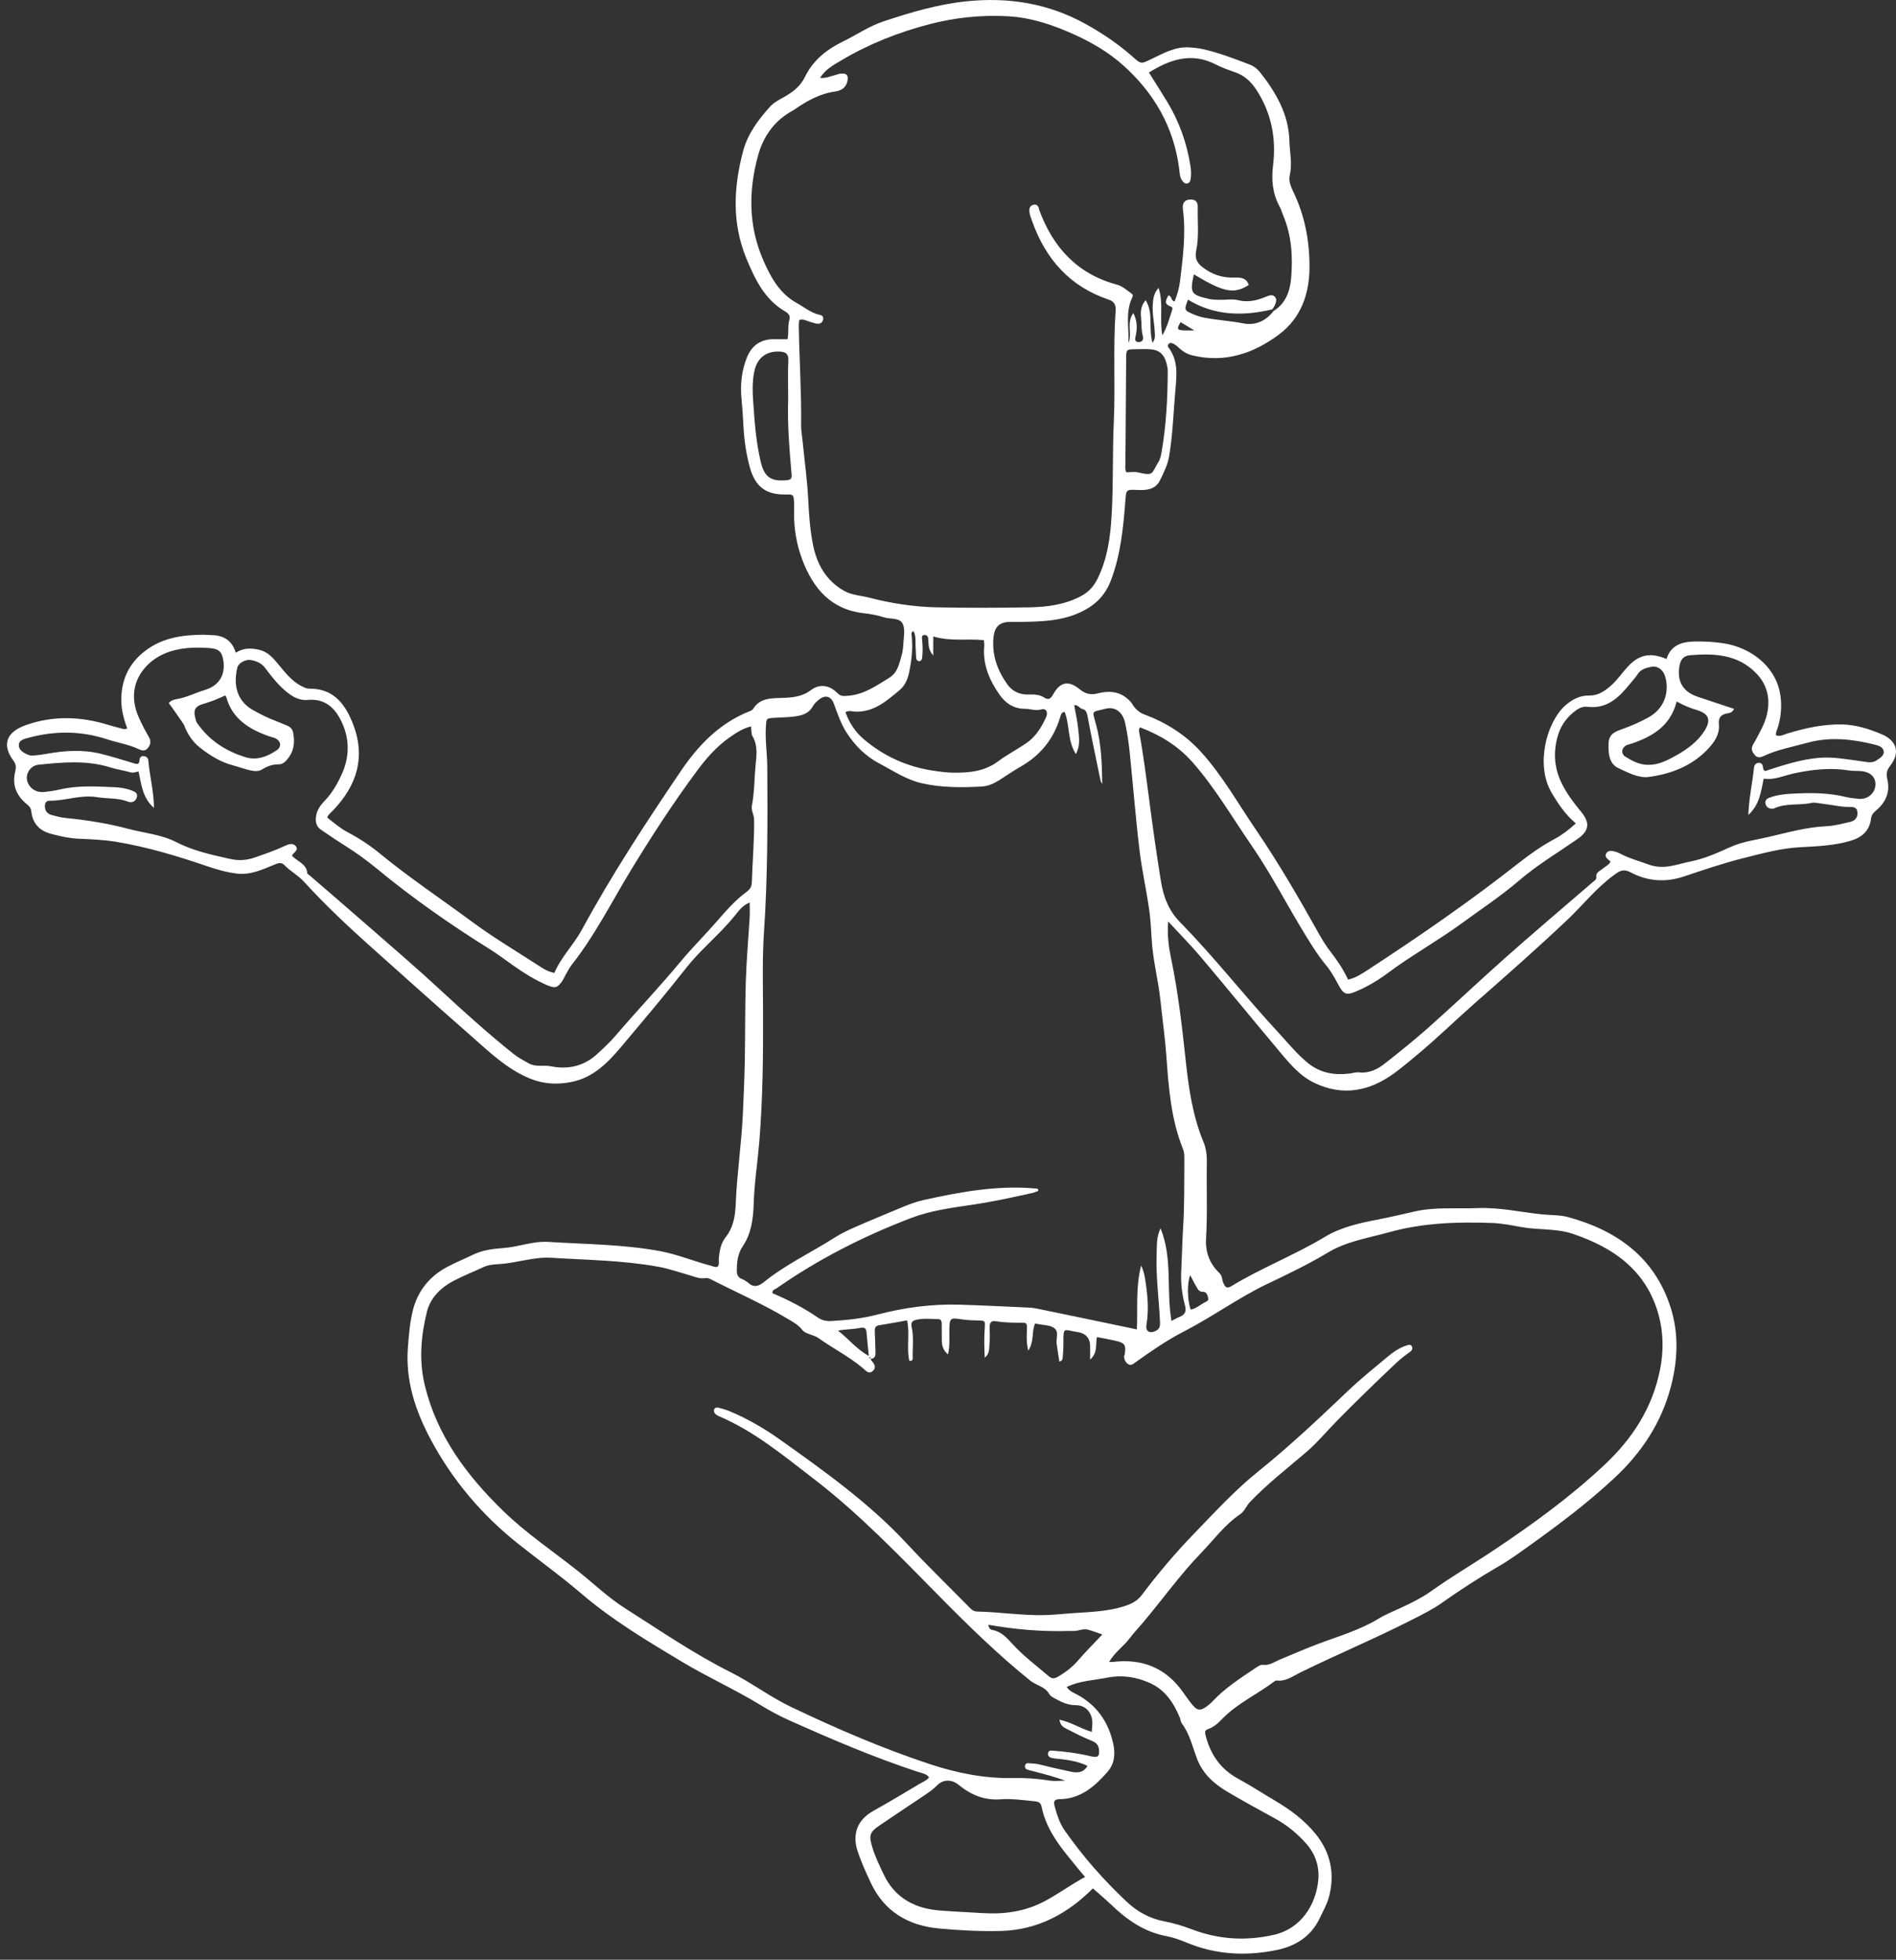 <svg width="269" height="278" viewBox="0 0 269 278" fill="none" xmlns="http://www.w3.org/2000/svg">
<rect x="0" y="0" width="269" height="278" fill="#333333" stroke="none"/>
<path d="M267.03 104.184C265.259 103.429 263.366 102.818 261.385 102.768C258.714 102.708 256.143 103.275 253.61 104.047C253.074 104.206 252.561 104.548 251.954 104.295C251.938 103.782 252.197 103.374 252.318 102.928C252.749 101.33 252.837 99.71 252.495 98.084C251.7 94.365 248.279 91.852 244.604 91.268C243.202 91.048 241.79 90.965 240.355 91.004C238.49 91.053 237.044 91.577 236.437 93.483C234.163 92.513 232.557 92.838 230.946 94.569C230.124 95.456 229.456 96.486 228.529 97.285C227.641 98.051 226.73 98.691 225.45 98.668C224.131 98.641 223.038 99.225 222.04 100.112C219.463 102.421 217.802 108.444 220.125 112.428C221.063 114.031 222.089 115.552 223.574 116.803C222.603 117.685 221.648 118.434 220.583 119.002C218.756 119.977 217.073 121.162 215.456 122.435C208.603 127.829 201.44 132.772 194.139 137.539C193.262 138.112 192.39 138.707 191.264 138.966C190.602 137.561 189.769 136.282 188.825 135.075C188.202 134.282 187.672 133.439 187.181 132.563C184.344 127.493 181.442 122.468 178.164 117.668C175.637 113.965 173.446 110.031 170.411 106.686C168.159 104.195 165.422 102.482 162.304 101.33C161.653 101.087 161.002 100.52 160.616 99.831C160.467 99.567 160.213 99.346 159.981 99.137C158.751 98.046 157.277 97.974 155.804 98.349C154.778 98.608 154.016 98.465 153.188 97.781C151.588 96.464 150.385 96.729 149.403 98.531C149.083 99.12 148.73 99.341 148.167 98.966C147.449 98.492 146.671 98.503 145.871 98.52C144.613 98.547 143.592 98.046 142.88 97.032C141.506 95.081 140.728 92.927 140.949 90.497C141.098 88.855 141.804 88.221 143.421 88.215C144.16 88.215 144.9 88.232 145.645 88.21C148.018 88.149 150.374 88.034 152.636 87.13C154.998 86.182 156.687 84.799 157.642 82.259C159.005 78.633 159.363 74.897 159.656 71.122C159.788 69.425 159.733 69.43 161.471 69.508C162.74 69.563 163.965 69.419 164.589 68.114C165.108 67.034 165.66 65.97 165.869 64.736C166.399 61.611 166.482 58.454 166.763 55.313C166.951 53.23 167.188 51.109 165.764 49.268C165.626 49.086 165.704 48.838 165.886 48.712C165.991 48.64 166.189 48.645 166.322 48.695C166.73 48.833 167.028 49.136 167.343 49.422C167.856 49.885 168.43 50.232 169.125 50.403C173.744 51.533 177.816 50.172 181.453 47.455C184.593 45.108 185.785 41.68 185.79 37.862C185.796 34.192 185.134 30.632 183.528 27.287C183.163 26.521 182.794 25.689 182.987 24.852C183.368 23.21 182.987 21.595 182.937 19.975C182.832 16.217 181.039 13.126 178.782 10.266C178.39 9.764 177.866 9.368 177.264 9.142C175.052 8.299 172.839 7.439 170.51 6.938C169.947 6.811 169.368 6.772 168.788 6.728C166.73 6.574 165.014 7.588 163.259 8.425C161.913 9.065 161.907 9.125 160.732 8.078C158.668 6.243 156.405 4.717 153.988 3.383C148.669 0.446 142.996 -0.441 137.003 0.198C132.986 0.628 129.167 1.769 125.354 3.031C123.257 3.731 121.491 4.97 119.549 5.913C117.253 7.031 115.327 8.591 114.207 10.905C113.534 12.294 112.436 13.087 111.194 13.792C110.499 14.184 109.787 14.536 109.246 15.137C107.574 16.994 106.079 18.989 105.428 21.441C104.076 26.543 103.827 31.657 105.886 36.644C107.1 39.581 108.457 42.468 111.387 44.176C111.845 44.441 112.16 44.805 112 45.334C111.719 46.254 111.95 47.224 111.724 48.122C111.1 48.122 110.521 48.139 109.942 48.122C108.021 48.061 106.686 48.949 105.98 50.684C105.213 52.574 105.008 54.58 105.207 56.586C105.334 57.903 105.417 59.209 105.483 60.526C105.588 62.471 105.869 64.411 106.382 66.284C107.144 69.067 108.683 70.174 111.415 70.147C112.596 70.136 112.601 70.136 112.657 71.326C112.679 71.8 112.657 72.279 112.657 72.753C112.64 75.046 113.032 77.299 113.832 79.415C115.355 83.432 117.86 86.452 122.507 86.981C123.5 87.091 124.493 87.278 125.442 87.576C126.364 87.863 127.699 87.582 128.102 88.546C128.455 89.4 128.191 90.519 128.146 91.522C128.124 92.04 128.042 92.574 127.893 93.075C127.556 94.227 127.335 95.439 126.165 96.15C124.322 97.274 122.562 98.547 120.283 98.701C119.676 98.746 119.301 98.817 118.782 98.294C117.673 97.164 116.26 96.982 115.057 97.891C113.777 98.856 112.43 98.955 110.924 99.005C109.451 99.054 107.806 98.994 106.846 100.575C106.73 100.768 106.415 100.867 106.173 100.966C101.99 102.669 99.026 105.782 96.571 109.414C91.626 116.715 86.787 124.082 82.582 131.841C81.407 134.012 79.597 135.759 78.653 138.018C77.776 137.836 77.185 137.478 76.617 137.109C73.383 135.009 70.056 133.037 66.96 130.75C62.589 127.515 58.053 124.501 53.849 121.04C52.463 119.905 50.957 118.919 49.357 118.076C48.286 117.508 47.359 116.715 46.421 115.971C46.597 115.497 46.967 115.266 47.249 114.963C50.703 111.37 51.928 107.276 50.008 102.504C48.893 99.737 47.21 97.649 43.871 97.693C43.485 97.693 43.171 97.522 42.834 97.357C41.361 96.624 40.417 95.346 39.402 94.133C38.695 93.285 37.978 92.458 36.791 92.183C35.627 91.907 34.535 91.896 33.453 92.591C32.862 90.656 31.5 90.072 29.756 90.083C29.441 90.083 29.121 90.039 28.807 90.039C25.694 90.067 22.748 90.508 20.226 92.629C18.316 94.238 17.389 96.211 17.224 98.635C17.113 100.255 17.467 101.776 18.057 103.341C17.77 103.402 17.66 103.457 17.577 103.435C16.865 103.248 16.148 103.066 15.441 102.851C11.507 101.639 7.605 101.462 3.649 102.867C0.934 103.832 0.205 105.617 1.911 107.92C2.33 108.488 2.286 108.929 2.148 109.502C1.701 111.331 2.319 112.83 3.715 114.004C4.096 114.323 4.383 114.555 4.443 115.106C4.62 116.82 5.619 117.867 7.28 118.296C8.555 118.632 9.829 118.919 11.165 118.98C12.953 119.057 14.752 119.128 16.512 119.42C20.882 120.148 25.12 121.421 29.314 122.853C30.71 123.333 32.129 123.741 33.602 123.922C35.533 124.159 37.227 123.355 38.927 122.655C39.462 122.435 39.904 122.258 40.356 122.727C41.201 123.597 42.299 124.165 43.121 125.069C46.117 128.347 49.351 131.4 52.657 134.348C57.342 138.53 62.016 142.729 66.739 146.868C69.344 149.143 71.838 151.612 75.144 152.979C77.136 153.805 79.117 153.893 81.169 153.463C84.21 152.83 86.241 150.741 88.122 148.51C91.246 144.796 94.386 141.087 97.382 137.274C99.474 134.618 102.139 132.524 104.252 129.896C104.793 129.223 105.367 128.413 106.366 128.033C106.366 128.799 106.399 129.427 106.366 130.055C106.184 133.103 105.908 136.144 105.814 139.197C105.693 142.944 105.742 146.691 105.671 150.444C105.621 152.973 105.51 155.502 105.395 158.032C105.201 162.291 104.55 166.512 104.385 170.777C104.319 172.458 104.065 174.111 102.933 175.532C102.271 176.359 102.089 177.45 101.979 178.508C101.94 178.91 102.117 179.346 101.802 179.698C101.455 179.803 101.173 179.632 100.87 179.555C98.469 178.932 96.168 177.957 93.724 177.494C88.465 176.508 83.128 176.513 77.82 176.172C75.618 176.028 73.565 176.893 71.408 177.042C69.929 177.147 68.472 177.329 67.109 177.99C65.873 178.585 64.598 179.109 63.39 179.753C60.94 181.065 59.3 183.115 58.605 185.765C58.153 187.484 58.02 189.297 57.877 191.072C57.491 195.822 58.942 200.164 61.138 204.258C64.217 209.994 68.362 214.898 73.471 218.96C76.446 221.329 79.541 223.55 82.428 226.018C86.864 229.82 91.853 232.796 96.83 235.777C100.45 237.943 104.319 239.684 107.927 241.888C109.235 242.693 110.582 243.42 111.983 244.043C117.96 246.715 123.969 249.294 130.199 251.338C130.757 251.526 131.402 251.592 131.816 252.121C131.424 252.622 130.906 252.788 130.459 253.052C128.279 254.353 126.11 255.664 123.897 256.893C121.707 258.111 120.835 260.116 121.696 262.662C122.198 264.161 122.849 265.605 123.522 267.037C125.459 271.192 128.88 273.176 133.278 273.573C136.164 273.837 139.078 273.991 141.975 273.92C147.256 273.793 151.544 271.413 155.053 267.88C155.848 268.586 156.786 269.363 157.658 270.2C159.91 272.36 162.376 274.085 165.533 274.664C166.509 274.846 167.464 275.198 168.391 275.584C172.475 277.281 176.685 277.502 180.978 276.658C183.771 276.107 185.994 274.741 187.253 272.085C187.7 271.132 188.24 270.195 188.522 269.186C189.443 265.864 188.798 262.778 186.629 260.122C185.051 258.188 183.042 256.7 180.89 255.433C179.157 254.413 177.48 253.3 175.714 252.352C173.22 251.008 171.763 248.947 171.067 246.258C170.952 245.8 170.847 245.464 171.421 245.271C172.243 244.99 172.855 244.406 173.446 243.795C175.565 241.624 178.341 240.378 180.724 238.576C180.846 238.483 181.017 238.373 181.144 238.389C182.408 238.554 183.368 237.805 184.383 237.303C189.642 234.719 195.055 232.46 200.276 229.798C201.738 229.054 203.211 228.338 204.552 227.39C207.184 225.528 209.888 223.781 212.681 222.161C214.193 221.285 215.6 220.254 217.018 219.241C221.184 216.259 225.268 213.19 229.031 209.68C232.883 206.093 235.659 201.922 237.027 196.835C238.043 193.039 238.214 189.182 237.016 185.446C234.737 178.365 229.429 174.557 222.492 172.656C221.256 172.32 219.981 172.397 218.729 172.265C215.688 171.934 212.686 171.256 209.601 171.378C206.649 171.499 203.68 171.19 200.756 171.846C199.006 172.237 197.263 172.656 195.502 172.998C192.898 173.505 190.288 174.067 188.009 175.439C183.704 178.034 178.986 179.842 174.698 182.453C173.981 182.889 173.799 182.503 173.562 181.991C173.347 181.528 173.44 180.993 172.988 180.569C171.619 179.263 171.001 177.604 171.112 175.736C171.321 172.144 171.156 168.556 171.222 164.964C171.239 163.95 171.145 162.947 170.753 162.016C169.219 158.318 168.65 154.422 168.231 150.482C167.707 145.622 167.155 140.757 166.151 135.963C165.809 134.315 165.582 132.64 165.737 130.717C167.409 132.53 168.971 134.095 170.389 135.781C174.235 140.338 177.998 144.961 181.839 149.524C183.158 151.099 184.543 152.675 186.43 153.59C190.514 155.563 194.327 154.808 197.864 152.202C198.973 151.386 200.022 150.504 201.076 149.623C203.956 147.226 206.638 144.592 209.453 142.123C213.817 138.293 218.177 134.458 222.393 130.463C224.573 128.397 226.438 126.016 228.877 124.214C229.682 123.619 230.245 123.162 231.354 123.752C233.727 125.002 236.244 125.217 238.865 124.347C241.663 123.415 244.455 122.457 247.319 121.74C249.973 121.074 252.594 120.335 255.359 120.186C257.77 120.054 260.198 119.971 262.555 119.272C264.199 118.787 265.248 117.828 265.457 116.131C265.535 115.519 265.838 115.266 266.258 114.902C267.587 113.756 268.2 112.268 267.764 110.516C267.582 109.783 267.681 109.276 268.15 108.67C269.762 106.62 268.906 104.989 267.03 104.184V104.184ZM237.883 99.511C238.898 100.09 239.82 100.448 240.78 100.74C242.474 101.253 242.794 102.151 241.828 103.672C240.686 105.463 238.959 106.57 237.132 107.535C236.056 108.102 234.963 108.549 233.678 108.493C232.497 108.444 231.548 107.92 230.615 107.347C229.931 106.923 230.047 106.085 230.77 105.716C231.001 105.595 231.277 105.562 231.526 105.479C234.472 104.46 237 102.983 237.883 99.511V99.511ZM164.793 64.174C164.71 64.636 164.606 65.132 164.368 65.518C163.353 67.177 163.723 67.546 161.504 67.017C160.964 66.885 160.368 66.995 159.799 66.995C159.573 66.526 159.672 66.047 159.672 65.579C159.7 60.675 159.738 55.77 159.777 50.866C159.788 49.56 159.805 49.555 161.085 49.538C161.824 49.527 162.569 49.489 163.303 49.555C164.479 49.654 165.174 50.298 165.483 51.478C165.571 51.83 165.676 52.194 165.676 52.558C165.665 56.448 165.466 60.333 164.793 64.174V64.174ZM167.878 46.866C166.984 46.8 166.945 46.678 167.497 45.692C168.071 46.039 168.645 46.386 169.451 46.871C168.761 46.871 168.314 46.893 167.878 46.866ZM111.663 68.114C109.417 68.34 108.446 67.722 107.922 65.48C107.359 63.077 107.116 60.625 106.945 58.156C106.818 56.266 106.62 54.393 107.056 52.525C107.58 50.304 109.29 49.753 110.78 49.885C111.481 49.946 111.89 50.227 111.845 51.087C111.768 52.822 111.823 54.564 111.823 56.834C111.702 59.986 111.989 63.65 112.309 67.314C112.359 67.86 112.215 68.058 111.663 68.114ZM123.23 84.76C122.065 84.463 120.835 84.43 119.742 83.807C117.215 82.363 115.918 80.082 115.361 77.338C114.925 75.222 114.781 73.073 114.671 70.913C114.533 68.13 114.147 65.364 113.871 62.592C113.799 61.859 113.655 61.126 113.661 60.394C113.722 55.644 113.396 50.91 113.33 46.166C113.33 45.901 113.374 45.642 113.396 45.394C113.992 45.185 114.45 45.532 114.947 45.664C115.3 45.758 115.653 45.896 116.012 45.923C116.426 45.951 116.718 45.708 116.79 45.284C116.851 44.887 116.619 44.728 116.26 44.65C115.041 44.386 114.097 43.565 113.043 42.986C110.631 41.658 109.384 39.388 108.33 37.002C106.167 32.109 106.167 27.045 107.569 21.997C108.319 19.297 109.92 17.055 112.497 15.677C112.546 15.649 112.59 15.622 112.635 15.594C114.422 14.349 116.277 13.286 118.5 12.977C119.284 12.867 120.001 12.498 120.217 11.561C120.41 10.707 120.156 10.348 119.273 10.442C118.964 10.47 118.666 10.618 118.357 10.685C117.75 10.822 117.176 11.136 116.348 11.048C117.11 9.819 118.274 9.213 119.356 8.569C123.274 6.232 127.49 4.574 131.893 3.427C135.541 2.48 139.26 2.099 143.029 2.309C146.401 2.496 149.541 3.587 152.57 4.97C155.02 6.089 157.338 7.456 159.369 9.279C163.772 13.225 166.531 18.035 167.298 23.931C167.376 24.499 167.354 25.094 167.712 25.601C167.905 25.877 168.126 26.108 168.479 26.014C168.766 25.948 168.877 25.678 168.921 25.414C169.026 24.78 168.993 24.152 168.893 23.524C168.386 20.256 167.282 17.198 165.56 14.371C164.744 13.027 163.888 11.693 163.005 10.288C166.029 8.414 169.048 7.4 172.442 9.12C173.286 9.549 174.18 9.897 175.079 10.194C176.514 10.663 177.513 11.577 178.313 12.834C180.399 16.09 181.083 19.666 180.62 23.43C180.355 25.552 180.548 27.497 181.58 29.37C181.784 29.734 181.883 30.153 182.049 30.544C183.252 33.393 183.439 36.396 183.186 39.405C183.037 41.245 182.441 43.03 180.691 44.116C179.604 45.538 178.103 46.21 176.404 45.874C174.544 45.51 172.662 45.416 170.814 45.053C170.245 44.943 169.688 44.755 169.164 44.518C167.999 44 167.999 43.951 168.551 42.507C172.32 44.816 176.365 44.865 180.509 43.885C180.625 43.708 180.763 43.537 180.846 43.35C181.028 42.959 181.199 42.496 180.912 42.143C180.553 41.702 180.051 41.917 179.604 42.099C178.324 42.634 177.044 42.931 175.62 42.578C174.82 42.38 173.937 42.556 173.087 42.535C172.563 42.523 172.022 42.518 171.514 42.402C168.954 41.824 168.794 41.548 169.384 38.92C173.639 41.477 175.057 41.758 177.171 40.424C176.834 39.405 176.006 39.338 175.134 39.377C173.424 39.443 171.912 38.92 170.571 37.873C169.809 37.272 169.489 36.594 169.715 35.536C170.146 33.514 169.881 31.437 169.936 29.381C169.953 28.659 169.616 28.285 168.904 28.296C168.104 28.312 167.712 28.792 167.823 29.64C168.275 33.073 167.839 36.468 167.42 39.867C167.293 40.876 167.034 41.818 166.647 42.76C166.112 42.683 166.294 42.005 165.77 41.895C165.483 42.485 165.025 43.091 166.057 43.46C166.454 43.598 166.338 43.868 166.267 44.083C165.902 45.179 165.626 46.309 164.915 47.571C164.473 45.234 165.108 43.03 164.374 40.843C163.717 41.543 163.612 42.331 163.552 43.163C163.458 44.485 163.772 45.78 163.833 47.092C163.85 47.538 163.965 47.99 163.524 48.634C162.889 46.551 163.706 44.452 162.542 42.584C161.846 43.394 161.808 44.221 161.891 45.036C161.99 45.923 161.891 46.822 162.155 47.703C162.293 48.183 162.023 48.563 161.488 48.524C160.936 48.48 161.041 48.045 161.124 47.681C161.366 46.59 161.361 45.527 160.798 44.413C159.772 45.78 160.666 47.328 160.108 48.657C160.191 46.507 159.639 44.303 160.627 42.242C160.787 41.912 160.726 41.779 160.511 41.625C159.865 41.168 159.28 40.606 158.497 40.391C152.857 38.876 149.397 35.106 147.438 29.773C147.4 29.673 147.4 29.563 147.367 29.464C147.234 29.133 146.991 28.951 146.633 29.045C146.302 29.128 146.086 29.343 146.053 29.706C146.004 30.312 146.252 30.852 146.445 31.392C148.354 36.765 151.803 40.666 157.321 42.512C158.193 42.804 158.331 43.416 158.282 44.083C157.906 49.307 158.26 54.536 158.028 59.749C157.824 64.179 157.973 68.615 157.719 73.034C157.542 76.131 157.139 79.211 155.732 82.066C155.202 83.157 154.496 83.95 153.409 84.54C151.102 85.785 148.597 86.105 146.07 86.154C141.677 86.232 137.285 86.243 132.898 86.154C129.631 86.088 126.408 85.587 123.23 84.76V84.76ZM121.436 100.955C124.063 100.999 125.829 99.396 127.644 97.886C128.345 97.296 128.742 96.459 128.941 95.572C129.349 93.731 129.554 91.863 129.322 89.973C129.305 89.83 129.311 89.653 129.598 89.527C130.012 90.249 129.846 91.07 129.907 91.847C129.956 92.37 129.934 92.899 129.995 93.417C130.017 93.615 130.205 93.803 130.431 93.792C130.668 93.781 130.795 93.593 130.828 93.368C130.939 92.475 130.911 91.582 130.823 90.689C130.795 90.453 130.729 90.127 131.11 90.083C131.507 90.034 131.678 90.293 131.7 90.645C131.75 91.417 131.689 92.216 132.407 92.976V90.287C134.895 91.026 137.241 90.568 139.586 90.811C139.608 91.108 139.663 91.367 139.641 91.621C139.398 94.233 140.364 96.486 141.81 98.547C142.654 99.754 143.846 100.559 145.397 100.547C146.175 100.547 146.903 100.873 147.731 100.636C148.409 100.443 148.746 101.01 148.415 101.743C147.758 103.192 146.92 104.542 145.568 105.452C144.26 106.339 142.847 107.077 141.578 108.02C139.674 109.436 137.505 109.634 135.276 109.612C134.283 109.601 133.284 109.458 132.296 109.309C128.615 108.741 125.349 107.243 122.523 104.835C121.353 103.832 120.498 102.564 119.952 101.027C120.454 100.724 121.006 100.95 121.436 100.955V100.955ZM32.112 98.922C32.978 101.997 35.351 103.435 38.127 104.432C38.425 104.537 38.745 104.587 39.032 104.719C39.865 105.094 39.987 105.926 39.264 106.427C37.906 107.358 36.372 107.909 34.777 107.402C32.178 106.581 29.899 105.187 28.238 102.939C28.078 102.73 27.885 102.515 27.819 102.278C27.438 100.955 27.41 100.255 28.862 99.848C29.414 99.688 29.96 99.501 30.501 99.291C30.986 99.104 31.455 98.872 31.936 98.663C31.996 98.751 32.09 98.828 32.112 98.922V98.922ZM105.913 126.523C104.296 127.708 102.989 129.223 101.675 130.733C100.014 132.645 98.204 134.431 96.588 136.376C93.591 139.991 90.346 143.391 87.295 146.961C86.511 147.876 85.612 148.708 84.718 149.529C82.83 151.254 80.585 151.755 78.118 151.254C77.097 151.044 76.032 151.414 75.022 150.846C74.283 150.433 73.543 150.047 72.876 149.518C69.245 146.62 65.801 143.506 62.391 140.354C59.141 137.34 55.769 134.458 52.43 131.538C49.616 129.075 46.769 126.634 43.938 124.187C43.816 124.082 43.601 123.983 43.596 123.873C43.496 122.501 42.144 122.209 41.421 121.382C41.609 120.914 42.409 120.649 42.001 120.082C41.592 119.52 40.936 119.746 40.406 119.999C39.021 120.655 37.57 121.145 36.124 121.647C34.993 122.043 33.856 122.121 32.703 121.856C30.081 121.266 27.466 120.726 25.032 119.47C22.908 118.373 20.474 118.181 18.184 117.574C15.281 116.803 12.318 116.329 9.327 116.037C8.648 115.971 7.975 115.795 7.319 115.613C6.838 115.481 6.474 115.166 6.391 114.632C6.309 114.097 6.425 113.585 7.037 113.59C9.294 113.607 11.463 112.698 13.78 113.084C15.221 113.326 16.722 113.161 18.14 113.712C18.697 113.927 19.221 113.728 19.409 113.117C19.597 112.499 19.117 112.301 18.653 112.125C17.853 111.816 17.003 111.7 16.175 111.667C13.598 111.557 11.005 111.392 8.45 112.004C7.788 112.163 7.103 112.251 6.43 112.334C5.542 112.439 4.753 112.235 4.195 111.475C3.241 110.174 4.184 108.609 5.448 108.482C8.858 108.135 12.263 107.805 15.629 108.857C16.578 109.155 17.577 109.292 18.537 109.568C18.94 109.684 19.255 109.491 19.663 109.452C20.055 111.249 20.198 113.166 21.848 114.615C21.82 112.235 21.236 110.097 21.048 107.909C21.02 107.54 20.789 107.325 20.457 107.27C20.093 107.204 19.812 107.424 19.801 107.777C19.768 108.598 19.326 108.372 18.846 108.234C17.279 107.766 15.723 107.265 14.139 106.89C11.634 106.306 9.112 106.482 6.601 106.939C6.033 107.044 5.453 107.11 4.879 107.165C4.62 107.193 4.339 107.198 4.101 107.11C3.439 106.868 2.705 106.46 2.672 105.771C2.628 104.967 3.472 104.807 4.146 104.631C7.859 103.644 11.54 103.672 15.21 104.879C16.661 105.358 18.195 105.584 19.591 106.234C20.126 106.488 20.579 106.62 20.993 106.096C21.39 105.589 21.456 105.099 21.098 104.498C20.584 103.639 20.132 102.741 19.718 101.831C18.432 98.994 19.001 96.514 20.568 94.728C21.898 93.202 23.669 92.381 25.645 92.056C27.002 91.83 28.387 91.83 29.756 91.935C31.08 92.04 31.505 92.475 31.698 93.775C31.924 95.351 31.433 97.164 29.066 97.875C27.709 98.288 26.439 98.955 25.021 99.186C24.618 99.247 24.221 99.39 23.945 99.743C24.033 99.798 26.081 102.746 26.114 102.845C26.583 104.107 27.295 105.204 28.36 106.047C29.778 107.165 31.295 108.108 33.067 108.576C33.878 108.791 34.672 109.094 35.489 109.276C36.047 109.397 36.659 109.474 37.189 109.149C37.917 108.703 38.651 108.411 39.556 108.427C40.196 108.444 40.66 107.887 41.03 107.353C41.747 106.333 41.802 105.198 41.609 104.013C41.521 103.501 41.261 103.148 40.77 102.95C40.235 102.735 39.711 102.487 39.17 102.289C38.028 101.864 36.952 101.324 35.887 100.724C33.895 99.6 32.984 97.566 33.674 94.695C33.823 94.067 34.849 93.494 35.594 93.632C36.372 93.781 37.073 94.04 37.608 94.745C38.436 95.836 39.269 96.933 40.307 97.847C41.278 98.701 42.321 99.412 43.7 99.291C46.233 99.06 47.641 100.558 48.556 102.592C49.621 104.967 49.577 107.419 48.501 109.799C47.872 111.188 47.111 112.516 46.029 113.64C45.406 114.285 44.909 114.985 44.821 115.965C44.749 116.759 44.942 117.299 45.566 117.718C46.526 118.368 47.48 119.035 48.463 119.652C50.168 120.715 51.812 121.862 53.363 123.14C58.495 127.394 63.947 131.191 69.598 134.717C70.712 135.417 71.766 136.222 72.848 136.982C74.36 138.045 75.927 139.026 77.638 139.759C78.758 140.233 79.078 140.145 79.768 139.175C79.917 138.966 80.011 138.712 80.143 138.481C80.463 137.935 80.734 137.346 81.12 136.855C84.381 132.733 86.721 128.044 89.43 123.581C92.388 118.71 95.495 113.921 98.894 109.342C100.169 107.623 101.598 105.97 103.386 104.697C104.335 104.025 105.279 103.369 106.548 103.044C106.631 103.617 106.57 104.102 106.763 104.432C107.558 105.771 107.326 107.204 107.194 108.604C107.017 110.488 107.045 112.389 106.68 114.257C106.537 114.968 106.978 115.558 106.989 116.263C107.034 119.217 106.758 122.159 106.669 125.107C106.647 125.752 106.443 126.132 105.913 126.523V126.523ZM148.266 269.671C145.457 271.176 142.488 271.578 139.376 271.385C137.378 271.258 135.375 271.176 133.389 271.021C129.879 270.757 127.004 269.302 125.393 265.935C124.78 264.651 124.162 263.373 123.748 262.006C123.252 260.359 123.39 259.896 124.797 258.943C126.888 257.515 129.007 256.127 131.104 254.711C131.761 254.27 132.412 253.835 132.969 253.25C133.665 252.523 134.691 252.402 135.552 252.881C135.872 253.058 136.153 253.311 136.446 253.532C138.068 254.749 139.851 255.394 141.909 255.245C143.542 255.124 145.165 255.361 146.793 255.521C147.339 255.576 147.665 255.73 147.78 256.298C148.531 260.039 151.053 262.717 153.337 265.539C153.497 265.742 153.679 265.935 153.955 266.255C151.903 267.368 150.175 268.652 148.266 269.671V269.671ZM174.147 254.176C176.371 255.493 178.644 256.733 180.907 257.973C182.601 258.899 184.057 260.105 185.327 261.533C186.651 263.02 187.23 264.839 187.026 266.8C186.668 270.266 184.543 273.6 180.763 274.46C176.79 275.369 172.927 275.138 169.12 273.694C167.839 273.209 166.531 272.807 165.179 272.553C163.099 272.162 161.311 271.154 159.788 269.715C156.56 266.663 153.63 263.345 151.08 259.698C150.341 258.645 149.955 257.444 149.629 256.215C149.463 255.592 149.535 255.234 150.33 255.223C153.288 255.19 155.307 253.438 157.112 251.371C158.127 250.214 158.265 248.853 157.945 247.371C157.266 244.247 155.605 241.888 152.769 240.356C152.316 240.114 151.781 239.954 151.334 239.309C153.238 238.411 155.197 238.356 157.09 237.987C159.198 237.568 161.179 237.877 163.099 238.725C165.312 239.701 166.531 241.569 167.409 243.707C167.508 243.949 167.508 244.252 167.657 244.45C168.788 245.96 169.186 247.784 169.837 249.498C170.654 251.647 172.259 253.058 174.147 254.176V254.176ZM150.087 237.86C149.486 238.213 149.16 238.097 148.741 237.739C146.98 236.229 145.115 234.846 143.553 233.11C142.786 232.262 141.981 231.402 140.734 231.209C140.502 231.17 140.281 230.939 140.226 230.482C144.089 231.165 147.858 231.474 151.665 231.363C151.875 231.363 152.085 231.363 152.294 231.363C152.984 231.391 153.641 230.994 154.331 231.17C154.987 231.347 155.622 231.595 156.405 231.859C155.252 233.083 154.066 234.251 152.99 235.507C152.156 236.482 151.191 237.221 150.087 237.86ZM168.866 180.888C169.147 181.417 169.39 181.941 169.688 182.431C169.914 182.817 170.063 183.274 170.698 183.258C171.216 183.241 171.321 183.77 171.421 184.151C171.525 184.536 171.112 184.652 170.858 184.79C170.223 185.131 169.671 185.649 168.926 185.776C168.441 184.343 168.408 182.018 168.866 180.888V180.888ZM179.836 182.117C182.744 180.734 185.647 179.335 188.411 177.676C191.088 176.067 194.139 175.621 197.086 174.8C201.892 173.461 206.771 173.312 211.687 173.488C213.1 173.538 214.507 173.83 215.909 174.078C218.293 174.502 220.793 174.243 223.099 175.014C228.932 176.96 233.606 180.238 235.322 186.537C236.023 189.104 236.04 191.738 235.51 194.356C234.412 199.772 231.597 204.104 227.558 207.878C222.752 212.375 217.465 216.21 212.024 219.847C209.039 221.841 205.932 223.654 203.007 225.743C201.755 226.635 200.38 227.319 198.995 227.969C197.848 228.509 196.65 228.972 195.574 229.628C192.881 231.264 189.874 232.113 186.971 233.215C185.145 233.909 183.351 234.675 181.552 235.435C180.791 235.761 180.112 236.279 179.174 236.168C178.821 236.124 178.39 236.438 178.048 236.67C175.99 238.058 173.887 239.397 172.16 241.216C171.984 241.403 171.796 241.596 171.592 241.767C170.284 242.841 169.848 242.786 168.833 241.414C168.518 240.995 168.203 240.571 167.905 240.136C165.433 236.565 162.006 235.221 157.763 235.772C157.658 235.783 157.553 235.755 157.366 235.744C158.144 234.389 159.44 233.529 160.334 232.328C160.903 231.567 161.565 230.884 162.178 230.157C164.926 226.9 167.409 223.406 170.372 220.337C172.199 218.442 173.76 216.281 175.984 214.777C176.58 214.375 176.823 213.614 177.336 213.08C179.819 210.468 182.672 208.275 185.393 205.939C186.921 204.622 188.202 203.068 189.603 201.635C192.34 198.847 195.149 196.13 197.986 193.441C198.637 192.818 199.349 192.273 200.077 191.755C200.32 191.579 200.436 191.336 200.347 191.072C200.204 190.647 199.84 190.774 199.553 190.868C198.532 191.193 197.66 191.804 196.849 192.482C194.989 194.036 193.085 195.557 191.331 197.227C187.159 201.194 182.987 205.14 178.49 208.754C175.239 211.366 172.403 214.463 169.5 217.461C166.813 220.232 164.324 223.169 162.006 226.25C161.444 226.999 160.737 227.423 159.843 227.738C157.057 228.713 154.137 228.658 151.262 228.911C150.214 228.999 149.16 229.093 148.111 229.115C144.944 229.181 141.804 228.669 138.642 228.608C138.013 228.592 137.704 228.189 137.34 227.82C134.448 224.889 131.49 222.012 128.687 218.998C123.329 213.223 116.961 208.688 110.587 204.164C108.341 202.572 105.963 201.2 103.408 200.147C102.922 199.949 102.409 199.817 101.902 199.684C101.692 199.629 101.449 199.69 101.35 199.883C101.228 200.136 101.3 200.406 101.521 200.599C101.637 200.704 101.769 200.797 101.913 200.858C106.945 202.985 111.089 206.434 115.361 209.713C121.933 214.75 127.611 220.706 133.4 226.569C137.478 230.702 141.644 234.763 146.175 238.411C147.002 239.078 148.233 239.243 148.829 240.252C149.099 240.703 149.486 240.825 149.899 241.062C150.788 241.557 151.61 241.888 152.686 241.894C154.137 241.905 155.026 243.1 154.982 244.539C154.982 244.897 154.927 245.249 154.893 245.679C153.348 245.227 152.018 244.318 150.319 243.949C150.413 244.814 150.953 245.062 151.422 245.299C152.548 245.878 153.679 246.456 154.855 246.93C155.467 247.173 155.832 247.476 155.914 248.137C156.03 249.123 155.804 249.388 154.794 249.145C152.995 248.71 151.174 248.473 149.331 248.341C149.005 248.319 148.851 248.33 148.735 248.572C148.564 248.941 148.801 249.233 149.088 249.333C149.48 249.47 149.916 249.47 150.335 249.52C151.693 249.68 153.034 249.889 154.297 250.506C153.696 251.515 152.824 251.515 151.903 251.316C150.413 250.997 148.917 250.666 147.433 250.291C146.908 250.165 146.39 250.154 145.866 250.121C145.634 250.11 145.457 250.225 145.424 250.473C145.391 250.699 145.479 250.92 145.678 250.997C146.02 251.129 146.384 251.206 146.743 251.294C148.211 251.68 149.684 252.06 151.141 252.6C150.396 252.6 149.64 252.699 148.912 252.584C147.201 252.308 145.501 252.192 143.758 252.226C139.718 252.314 135.773 251.52 131.96 250.264C125.183 248.027 118.644 245.2 112.204 242.125C109.241 240.709 106.62 238.698 103.695 237.232C98.431 234.598 93.602 231.27 88.658 228.129C86.241 226.591 84.188 224.597 81.953 222.828C78.399 220.012 74.608 217.472 71.347 214.292C66.209 209.289 62.016 203.696 60.277 196.549C59.416 193.011 59.72 189.507 60.57 186.079C61.039 184.167 62.485 182.685 64.278 181.737C65.674 180.999 67.153 180.415 68.588 179.748C69.278 179.428 70.017 179.362 70.751 179.324C73.278 179.191 75.701 178.26 78.272 178.425C83.316 178.745 88.382 178.784 93.381 179.693C94.893 179.968 96.339 180.475 97.807 180.894C98.563 181.114 99.291 181.445 100.119 181.307C100.428 181.258 100.732 181.412 101.019 181.561C104.589 183.385 108.27 184.994 111.713 187.06C112.458 187.506 113.22 187.887 113.815 188.647C114.312 189.275 115.41 189.303 116.155 189.837C118.208 191.303 120.487 192.444 122.429 194.086C122.799 194.4 123.235 194.978 123.787 194.521C124.372 194.042 124.09 193.491 123.643 193.017C123.588 192.956 123.572 192.846 123.544 192.752H123.511C123.511 192.752 123.506 192.725 123.5 192.708C123.423 192.67 123.357 192.631 123.285 192.587C123.34 192.548 123.39 192.51 123.445 192.466C123.461 192.548 123.483 192.631 123.5 192.708C123.511 192.719 123.528 192.725 123.539 192.73C123.539 192.736 123.539 192.747 123.539 192.752C124.201 192.736 124.217 192.234 124.212 191.76C124.195 190.813 124.146 189.865 124.113 188.917C124.102 188.476 124.129 188.091 124.72 187.997C126.016 187.798 127.302 187.551 128.698 187.303C129.118 189.275 128.582 191.215 129.018 193.055C129.427 193.072 129.509 192.885 129.498 192.659C129.443 191.187 129.68 189.705 129.344 188.245C129.211 187.677 129.382 187.358 129.984 187.225C131.032 186.988 132.086 187.104 133.14 187.126C133.543 187.137 133.609 187.479 133.609 187.815C133.609 188.553 133.609 189.297 133.621 190.036C133.621 190.769 133.725 191.468 134.498 192.135C134.812 190.763 134.658 189.573 134.691 188.394C134.73 187.082 134.851 186.911 136.175 187.121C137.014 187.258 137.848 187.297 138.692 187.314C139.762 187.336 139.784 187.347 139.713 188.366C139.613 189.738 139.635 191.099 139.713 192.598C140.447 192.008 140.325 191.276 140.386 190.642C140.463 189.854 140.425 189.055 140.408 188.267C140.397 187.688 140.601 187.314 141.23 187.418C142.538 187.633 143.851 187.639 145.17 187.633C145.711 187.633 145.7 187.964 145.7 188.377C145.694 189.347 145.568 190.328 145.888 191.601C146.776 190.251 146.324 188.906 146.859 187.749C147.046 187.782 147.245 187.809 147.444 187.854C148.216 188.008 149.138 187.975 149.684 188.493C150.225 189.005 149.811 189.909 149.916 190.625C150.026 191.457 150.164 192.289 150.297 193.144C150.81 193.055 150.766 192.653 150.793 192.328C150.843 191.749 150.882 191.171 150.876 190.592C150.876 188.107 150.843 188.647 152.951 188.978C153.006 188.989 153.061 188.989 153.111 189C154.156 189.238 154.675 189.918 154.667 191.039V192.873C155.798 191.849 155.396 190.719 155.633 189.672C156.538 189.848 157.404 189.997 158.254 190.195C159.612 190.51 159.777 190.774 159.573 192.152C159.556 192.251 159.463 192.35 159.474 192.444C159.512 192.879 159.678 193.259 160.059 193.507C160.461 193.772 160.754 193.502 161.052 193.287C163.287 191.689 165.549 190.124 167.999 188.862C172.039 186.785 175.725 184.079 179.83 182.117H179.836ZM118.887 188.757C119.952 188.548 120.995 188.581 122.016 188.377C122.418 188.294 122.876 188.283 122.932 188.923C123.02 190.003 123.141 191.077 123.268 192.35C121.491 191.369 120.366 189.887 118.887 188.757V188.757ZM167.839 162.996C168.043 163.498 168.038 164.038 168.032 164.556C168.005 167.724 168.06 170.898 167.861 174.056C167.729 176.161 167.696 178.266 167.591 180.37C167.508 181.963 167.69 183.55 168.099 185.071C168.347 185.98 168.198 186.465 167.354 186.807C166.973 186.955 166.62 187.176 166.206 187.385C165.439 182.966 166.405 178.558 164.655 174.237C164.043 175.532 164.148 176.701 164.103 177.83C163.965 181.103 164.446 184.354 164.584 187.617C164.611 188.305 164.401 188.603 163.905 188.829C163.066 189.209 162.503 188.829 162.658 187.898C162.994 185.947 162.84 184.018 162.564 182.084C162.448 181.28 162.349 180.475 161.902 179.511C161.107 182.613 161.438 185.55 161.295 188.586C159.137 188.129 157.09 187.699 155.042 187.275C152.465 186.735 149.883 186.2 147.3 185.671C146.892 185.589 146.473 185.517 146.053 185.495C142.731 185.346 139.415 185.176 136.093 185.076C132.164 184.961 128.301 185.49 124.504 186.476C122.347 187.038 120.156 187.275 117.943 187.396C117.237 187.435 116.624 187.308 116.012 186.889C114.009 185.506 111.845 184.404 109.594 183.451C109.528 182.96 109.986 182.9 110.245 182.712C116.166 178.585 122.551 175.345 129.283 172.777C132.07 171.719 135.006 171.334 137.925 170.904C140.794 170.485 143.625 169.862 146.456 169.234C146.748 169.168 147.035 169.036 147.306 168.942C147.339 168.534 147.063 168.611 146.892 168.595C141.517 168.115 136.291 169.074 131.088 170.22C129.901 170.485 128.764 170.926 127.644 171.4C125.503 172.298 123.351 173.179 121.226 174.111C120.261 174.535 119.301 175.003 118.412 175.565C115.074 177.692 111.459 179.379 108.363 181.886C107.624 182.486 106.929 182.674 106.145 181.969C105.875 181.726 105.533 181.55 105.196 181.401C104.683 181.175 104.534 180.8 104.539 180.266C104.539 179.043 104.655 177.863 105.373 176.8C106.609 174.981 106.868 172.849 106.934 170.755C107.022 167.801 107.486 164.886 107.729 161.955C108.231 155.794 108.281 149.634 108.259 143.462C108.242 139.715 108.143 135.957 108.391 132.221C108.921 124.424 108.91 116.621 108.86 108.819C108.849 106.879 108.534 104.939 108.667 102.989C108.744 101.886 108.733 101.903 109.87 101.826C110.974 101.754 112.072 101.771 113.175 101.567C114.13 101.391 114.858 101.038 115.339 100.173C115.51 99.859 115.791 99.589 116.067 99.346C117.038 98.498 117.905 98.696 118.329 99.881C118.837 101.269 119.306 102.674 120.112 103.925C121.304 105.777 122.821 107.292 124.786 108.323C126.739 109.348 128.566 110.604 130.79 111.111C133.615 111.75 136.451 111.728 139.299 111.574C140.198 111.524 141.032 111.138 141.804 110.653C142.786 110.031 143.736 109.359 144.751 108.785C147.604 107.182 149.497 104.829 150.429 101.699C150.517 101.402 150.578 101.065 151.042 100.977C151.798 102.845 151.417 105.038 152.642 106.973C153.299 105.76 153.094 104.587 152.979 103.457C152.863 102.311 152.603 101.187 152.405 100.035C152.957 99.969 153.144 100.47 153.541 100.564C154.132 100.707 154.215 101.148 154.32 101.71C154.866 104.658 155.5 107.59 156.102 110.532C156.152 110.764 156.212 111.001 156.383 111.199C156.345 108.312 156.256 105.452 155.473 102.658C154.91 100.658 154.899 101.06 156.792 100.553C158.193 100.178 159.297 100.988 159.639 102.586C159.932 103.969 160.141 105.38 160.285 106.791C160.765 111.447 161.124 116.114 161.692 120.759C162.029 123.52 162.647 126.248 163.038 129.008C163.243 130.419 163.32 131.846 163.397 133.251C163.563 136.211 164.346 139.065 164.65 141.996C164.915 144.559 165.284 147.11 165.472 149.683C165.798 154.202 166.118 158.726 167.839 162.996V162.996ZM266.285 107.838C265.822 108.168 265.308 108.168 264.768 108.091C263.366 107.887 261.959 107.667 260.546 107.529C257.594 107.232 254.796 107.992 252.02 108.863C251.469 109.039 250.922 109.221 250.409 109.386C250.161 109.215 250.144 109.006 250.122 108.796C250.083 108.438 249.885 108.19 249.515 108.212C249.085 108.24 248.892 108.521 248.847 108.951C248.627 111.083 248.141 113.188 248.047 115.613C249.681 114.114 249.846 112.235 250.227 110.455C251.744 110.698 253.102 110.014 254.498 109.717C257.103 109.16 259.68 108.863 262.323 109.292C262.891 109.381 263.482 109.336 264.061 109.386C265.435 109.513 266.202 110.323 266.07 111.475C265.937 112.659 264.85 113.497 263.559 113.304C263.04 113.227 262.505 113.21 262.003 113.084C259.409 112.422 256.777 112.45 254.134 112.593C253.08 112.648 252.037 112.791 251.044 113.155C250.663 113.293 250.387 113.546 250.475 113.987C250.564 114.456 250.9 114.693 251.375 114.726C251.474 114.731 251.595 114.731 251.684 114.687C253.367 113.888 255.227 114.279 256.976 113.905C257.544 113.783 258.124 113.971 258.703 114.031C259.906 114.164 261.087 114.472 262.312 114.472C262.803 114.472 263.438 114.423 263.526 115.177C263.609 115.938 263.211 116.423 262.527 116.583C261.396 116.847 260.259 117.156 259.111 117.205C256.292 117.338 253.604 118.103 250.889 118.732C249.09 119.15 247.236 119.382 245.542 120.142C243.715 120.963 241.9 121.795 239.913 122.192C238.937 122.385 237.976 122.694 236.989 122.864C235.946 123.046 234.892 123.013 233.871 122.627C232.541 122.132 231.15 121.779 229.887 121.101C229.699 121.002 229.506 120.914 229.302 120.853C228.789 120.715 228.182 120.512 227.878 121.085C227.597 121.608 228.176 121.895 228.502 122.231C228.242 122.727 227.729 122.931 227.332 123.267C226.945 123.592 226.383 123.741 226.482 124.457C226.526 124.777 226.162 124.969 225.925 125.179C221.891 128.656 217.824 132.1 213.834 135.632C210.082 138.955 206.445 142.404 202.698 145.738C200.684 147.523 198.587 149.209 196.468 150.874C195.431 151.689 194.261 152.279 192.837 152.124C192.379 152.069 191.899 152.235 191.43 152.295C189.316 152.543 187.346 152.218 185.636 150.852C184.013 149.557 182.733 147.937 181.337 146.432C176.597 141.324 172.32 135.808 167.442 130.838C165.77 129.13 165.064 127.212 164.688 124.881C164.109 121.25 163.585 117.602 163.11 113.96C162.663 110.565 162.249 107.176 161.615 103.815C161.576 103.606 161.582 103.402 161.753 103.181C164.578 104.261 167.094 105.766 169.153 108.086C172.364 111.706 174.765 115.872 177.491 119.823C180.404 124.044 182.711 128.623 185.409 132.97C186.248 134.32 187.081 135.659 188.102 136.877C188.814 137.737 189.361 138.696 189.879 139.677C190.646 141.126 191.044 141.23 192.517 140.591C194.079 139.919 195.53 139.054 196.887 138.04C200.276 135.516 203.984 133.466 207.4 130.97C210.126 128.975 212.951 127.118 215.517 124.914C218.094 122.705 220.997 120.974 223.772 119.046C225.455 117.878 225.66 116.759 224.302 115.128C223.32 113.943 222.404 112.736 221.698 111.37C220.517 109.111 220.312 106.763 221.035 104.322C221.422 103.016 222.161 101.947 223.199 101.076C223.778 100.597 224.435 100.167 225.202 100.261C228.033 100.614 229.716 98.916 231.283 96.977C231.647 96.525 232.05 96.101 232.364 95.616C232.822 94.916 233.551 94.74 234.263 94.596C235.239 94.403 236.017 95.07 236.282 96.068C236.834 98.139 236.216 100.509 233.799 101.815C232.679 102.421 231.531 102.928 230.339 103.363C229.379 103.716 228.292 103.986 228.226 105.38C228.159 106.824 228.264 108.35 229.638 108.978C230.957 109.584 232.447 110.4 233.887 110.218C237.06 109.81 240.029 108.67 242.303 106.267C243.213 105.308 244.008 104.184 243.87 102.763C243.771 101.743 244.223 101.33 245.128 101.187C245.437 101.137 245.763 101.082 246.028 100.559C244.267 99.974 242.579 99.412 240.89 98.85C238.699 98.128 237.855 96.547 238.308 94.321C238.495 93.406 239.014 93.015 239.781 92.949C243.224 92.657 246.579 92.817 249.19 95.533C250.784 97.186 251.193 99.203 250.679 101.391C250.381 102.68 249.692 103.826 249.079 104.994C248.936 105.27 248.743 105.534 248.627 105.826C248.411 106.333 248.665 106.752 248.98 107.121C249.3 107.491 249.692 107.491 250.128 107.287C252.147 106.333 254.344 105.942 256.479 105.353C259.669 104.476 262.858 104.851 266.015 105.634C266.589 105.777 267.24 106.014 267.267 106.675C267.289 107.21 266.721 107.529 266.285 107.838V107.838Z" fill="white"/>
</svg>
